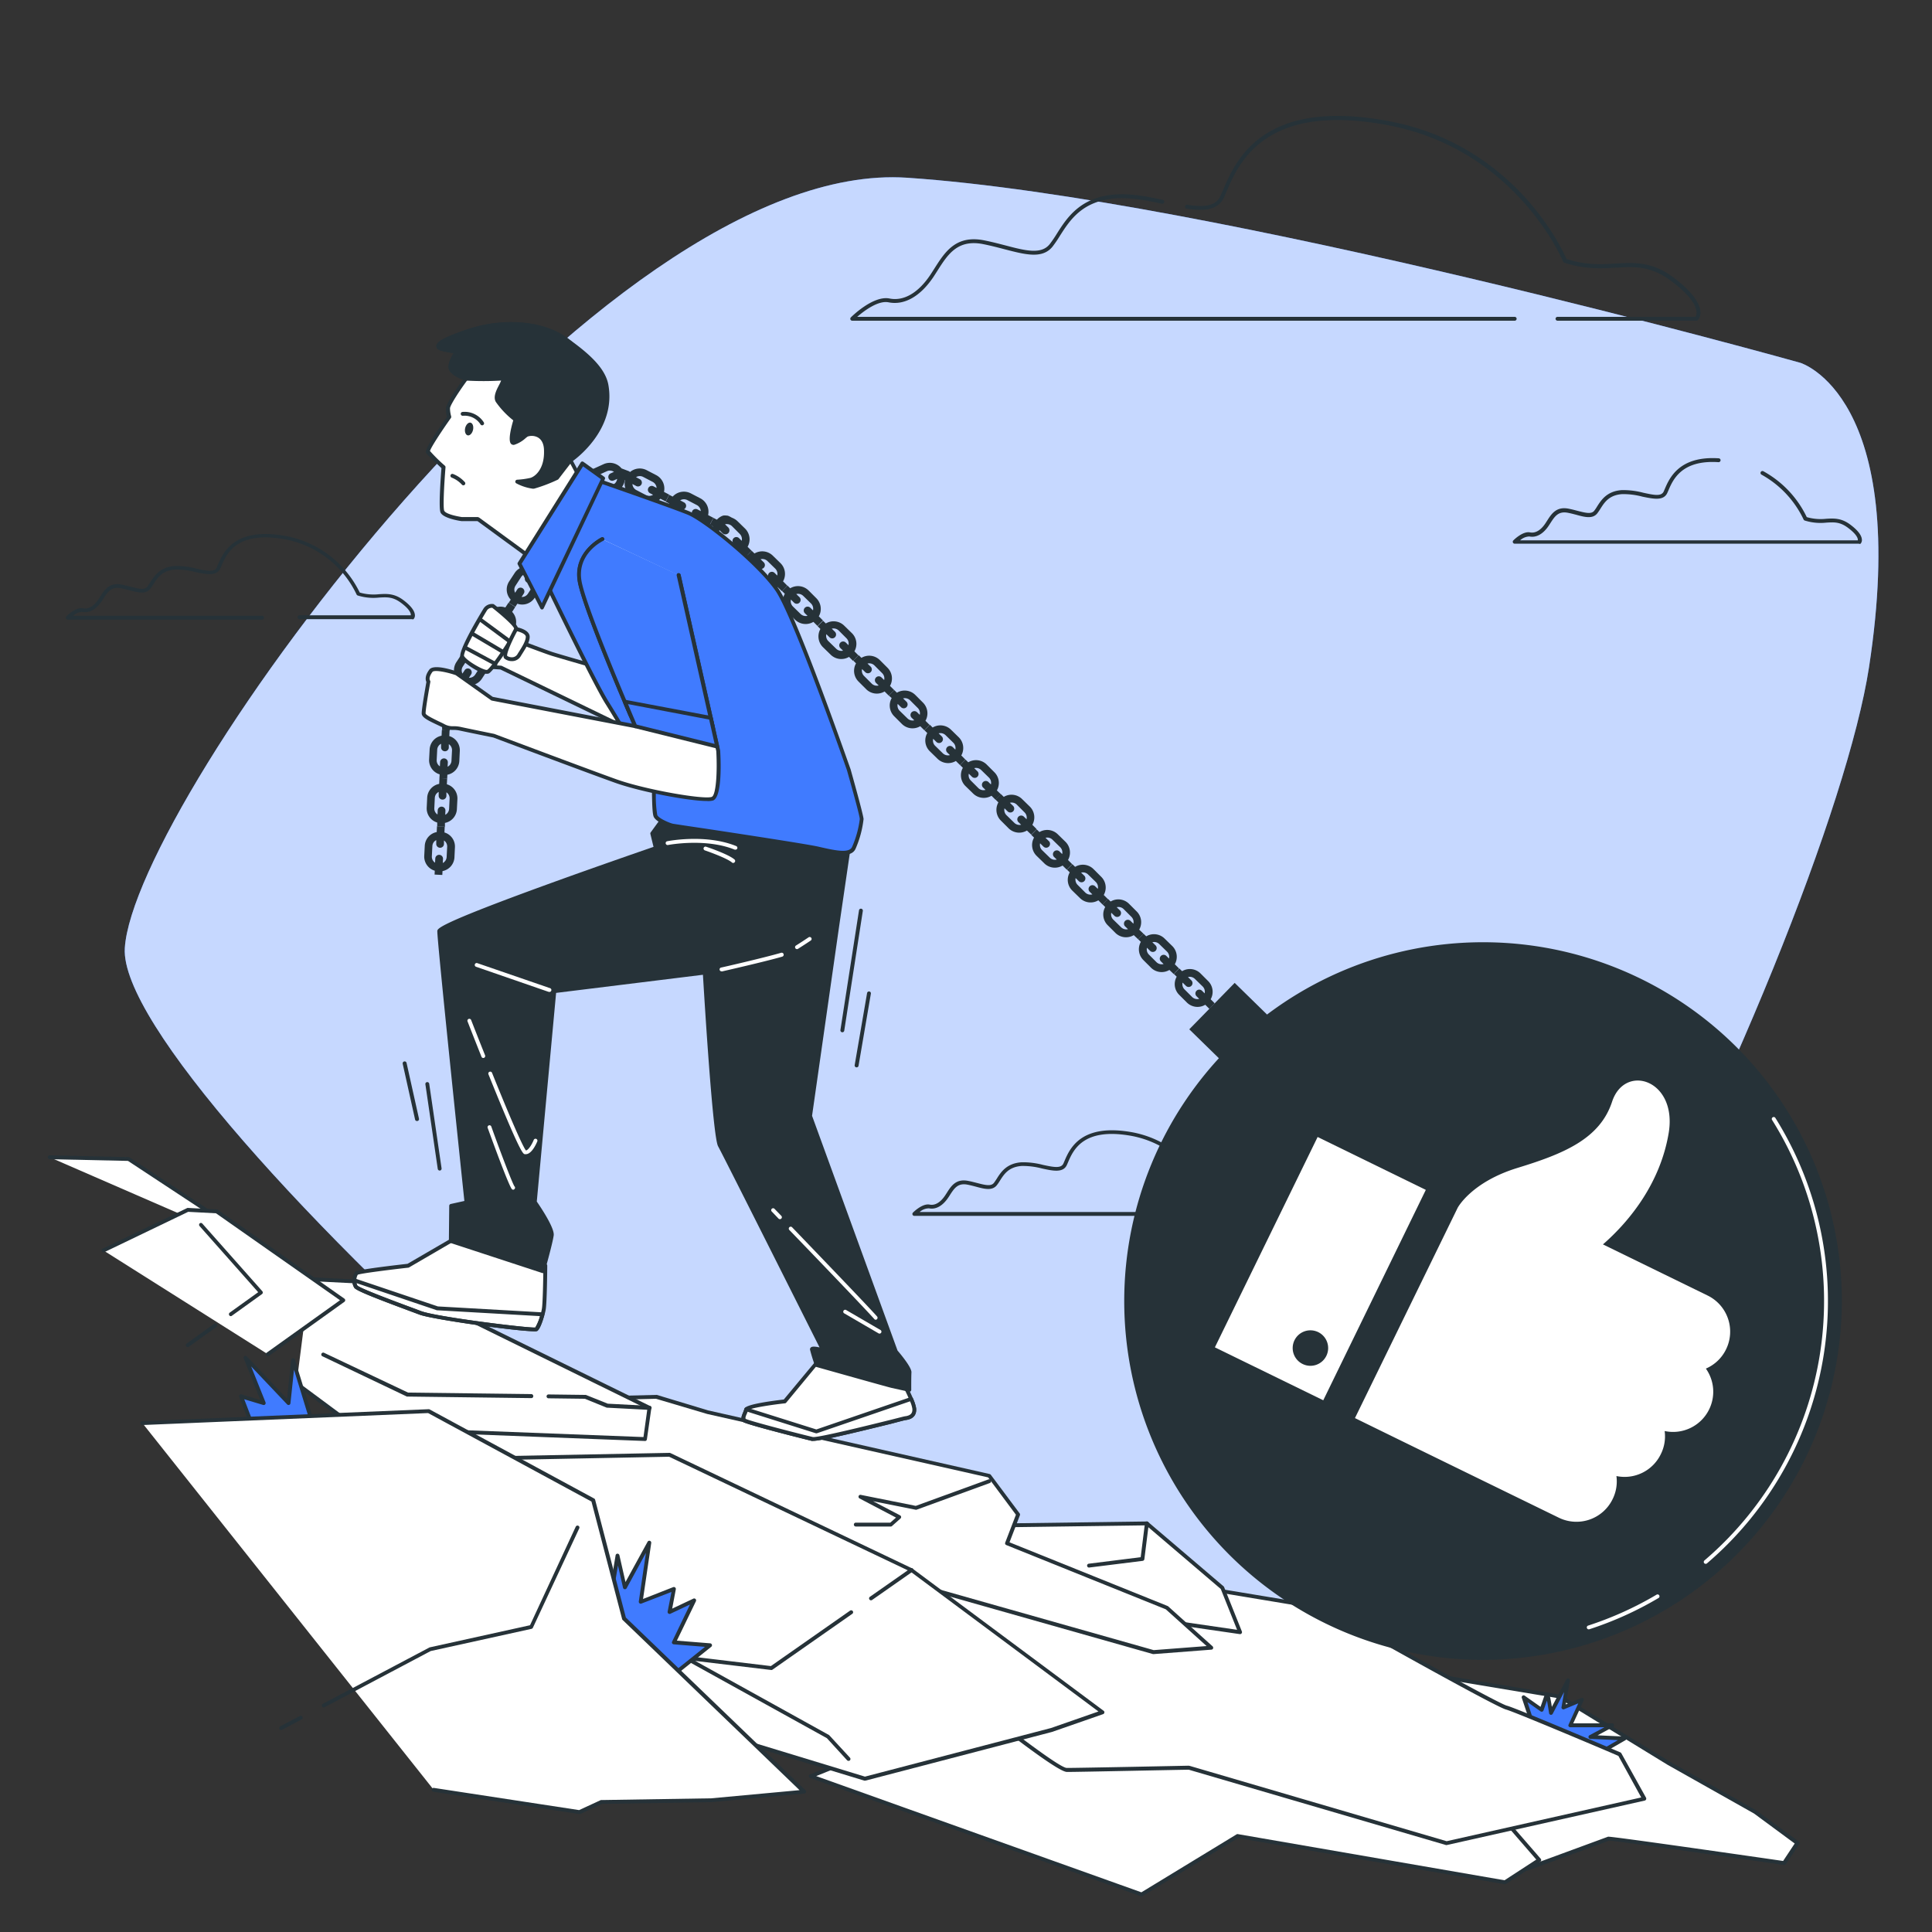 <svg xmlns="http://www.w3.org/2000/svg" viewBox="0 0 500 500"><rect x="0" y="0" width="500" height="500" fill="#333333" stroke="none"/><g id="freepik--background-simple--inject-81"><path d="M465.91,93.89S314.42,51.38,234.8,46,34.61,207.51,32.3,245.38,227.85,461,294.32,471.85,472.87,243.07,483.69,172.73,465.91,93.89,465.91,93.89Z" style="fill:#407BFF"></path><path d="M465.91,93.89S314.42,51.38,234.8,46,34.61,207.51,32.3,245.38,227.85,461,294.32,471.85,472.87,243.07,483.69,172.73,465.91,93.89,465.91,93.89Z" style="fill:#fff;opacity:0.7"></path></g><g id="freepik--Clouds--inject-81"><path d="M439.08,83h-36a.51.51,0,0,1-.5-.5.5.5,0,0,1,.5-.5h35.71a2.2,2.2,0,0,0,.25-1.35c-.14-1.5-1.4-4.12-6.63-8s-9.4-3.65-14.25-3.37c-3.77.21-8,.46-13.32-1.3a.52.52,0,0,1-.31-.29c-.11-.29-12.18-29.12-45.55-35.33-31.71-5.9-38.41,9.84-41.63,17.4L316.82,51c-1.65,3.7-5.84,3.58-9.71,3a.5.5,0,0,1,.16-1c5,.79,7.53.1,8.63-2.39.18-.4.37-.84.57-1.3,3.32-7.81,10.23-24,42.74-18s45,33,46.2,35.72c5,1.62,8.93,1.4,12.73,1.18,4.85-.28,9.42-.54,14.91,3.57s6.91,7.12,7,8.84a2.89,2.89,0,0,1-.64,2.21A.53.53,0,0,1,439.08,83Z" style="fill:#263238"></path><path d="M392,83H220.56a.52.52,0,0,1-.47-.31.53.53,0,0,1,.11-.55c.24-.23,5.78-5.72,10-4.89,3.68.74,7.44-1.43,10.57-6.12.35-.53.7-1.08,1.05-1.63,2.74-4.31,5.56-8.76,12.92-7.29,1.92.38,3.71.85,5.45,1.3,5.18,1.36,9.28,2.42,11.48-.33a31.67,31.67,0,0,0,1.85-2.71c2.53-4,6-9.49,15.13-10.14,4-.29,8.25.53,12.26,1.39a.5.5,0,1,1-.21,1c-3.94-.85-8.12-1.65-12-1.38C280.06,52,276.88,57,274.32,61a32.57,32.57,0,0,1-1.91,2.81c-2.61,3.25-7,2.11-12.52.67-1.72-.45-3.5-.91-5.39-1.29-6.68-1.34-9.2,2.64-11.88,6.85-.35.55-.7,1.1-1.06,1.65-3.37,5-7.48,7.37-11.6,6.55-2.73-.55-6.42,2.28-8.12,3.76H392a.5.5,0,0,1,.5.5A.5.5,0,0,1,392,83Z" style="fill:#263238"></path><path d="M481.08,140.71H392a.5.5,0,0,1-.46-.31.49.49,0,0,1,.11-.54c.25-.26,2.5-2.44,4.32-2.08,1.39.28,2.81-.56,4-2.37.14-.21.28-.44.43-.66,1.11-1.75,2.38-3.74,5.57-3.1.79.16,1.53.35,2.24.54,2.3.59,3.63.89,4.37,0a11.85,11.85,0,0,0,.73-1.08c1.07-1.68,2.53-4,6.4-4.27a20.39,20.39,0,0,1,5.57.68c2.91.63,4.71,1,5.31-.38l.23-.53c1.2-2.82,3.7-8.68,14-8a.5.5,0,0,1,.46.54.51.51,0,0,1-.53.46c-9.59-.64-11.81,4.58-13,7.39l-.24.54c-.95,2.15-3.61,1.57-6.43,1a19.13,19.13,0,0,0-5.29-.66c-3.36.24-4.56,2.14-5.62,3.81a14,14,0,0,1-.8,1.17c-1.18,1.47-3.14,1-5.41.37-.68-.18-1.41-.37-2.18-.52-2.52-.5-3.45,1-4.53,2.66l-.44.68c-1.44,2.16-3.23,3.15-5,2.79a3.68,3.68,0,0,0-2.41,1h87.4a1.12,1.12,0,0,0,0-.27c-.06-.45-.48-1.44-2.58-3s-3.62-1.43-5.62-1.31a13.58,13.58,0,0,1-5.54-.55.47.47,0,0,1-.3-.28,25.93,25.93,0,0,0-10.88-11.59.5.5,0,0,1,.48-.88,26.7,26.7,0,0,1,11.23,11.87,13,13,0,0,0,5,.43c2-.12,3.94-.23,6.26,1.51,1.91,1.43,2.91,2.71,3,3.82a1.4,1.4,0,0,1-.35,1.13A.47.47,0,0,1,481.08,140.71Z" style="fill:#263238"></path><path d="M325.7,314.67H236.62a.5.5,0,0,1-.35-.85c.25-.25,2.51-2.44,4.33-2.07,1.38.28,2.8-.57,4-2.37l.43-.66c1.11-1.76,2.37-3.75,5.57-3.1.79.15,1.53.35,2.24.53,2.29.6,3.63.89,4.37,0,.24-.31.48-.68.74-1.08,1.06-1.69,2.53-4,6.39-4.27a20.05,20.05,0,0,1,5.57.67c2.9.63,4.72.95,5.31-.38l.23-.53c1.38-3.25,4.25-10,17.74-7.5a26.78,26.78,0,0,1,19,14.6,12.58,12.58,0,0,0,5,.43c2-.12,3.94-.22,6.27,1.52,1.9,1.42,2.9,2.71,3,3.82a1.44,1.44,0,0,1-.35,1.13A.5.5,0,0,1,325.7,314.67Zm-87.71-1h87.4a.7.7,0,0,0,0-.26c-.06-.45-.47-1.45-2.58-3s-3.62-1.44-5.62-1.32a13.73,13.73,0,0,1-5.54-.54.48.48,0,0,1-.3-.29A25.73,25.73,0,0,0,293,294c-12.7-2.36-15.26,3.67-16.64,6.91l-.24.55c-.95,2.14-3.61,1.56-6.43.95a19.49,19.49,0,0,0-5.28-.66c-3.37.24-4.57,2.14-5.63,3.81a11.34,11.34,0,0,1-.8,1.17c-1.18,1.48-3.14,1-5.41.38-.68-.18-1.41-.37-2.18-.52-2.52-.5-3.45,1-4.53,2.65-.14.23-.29.46-.44.68-1.44,2.16-3.22,3.16-5,2.8A3.61,3.61,0,0,0,238,313.67Z" style="fill:#263238"></path><path d="M106.62,160.24H77.5a.5.5,0,0,1-.5-.5.5.5,0,0,1,.5-.5h28.81a1.12,1.12,0,0,0,0-.27c-.06-.45-.47-1.45-2.58-3s-3.62-1.43-5.62-1.32a13.55,13.55,0,0,1-5.54-.54.48.48,0,0,1-.3-.29,25.73,25.73,0,0,0-18.35-14.21c-12.69-2.36-15.26,3.67-16.64,6.91l-.24.54c-.95,2.14-3.61,1.57-6.43,1a19.13,19.13,0,0,0-5.29-.66c-3.36.24-4.56,2.13-5.62,3.81a14,14,0,0,1-.8,1.17c-1.18,1.47-3.14,1-5.41.37-.68-.18-1.41-.37-2.18-.52-2.52-.5-3.45,1-4.53,2.66-.14.23-.29.45-.44.68-1.44,2.16-3.23,3.15-5,2.79a3.63,3.63,0,0,0-2.41,1H67.83a.5.5,0,0,1,.5.5.5.5,0,0,1-.5.5H17.54a.5.5,0,0,1-.46-.31.51.51,0,0,1,.11-.55c.25-.25,2.5-2.43,4.32-2.07,1.38.28,2.81-.56,4-2.37.14-.21.28-.44.43-.66,1.11-1.75,2.37-3.74,5.57-3.1.79.16,1.53.35,2.24.53,2.29.6,3.63.9,4.37,0a11.85,11.85,0,0,0,.73-1.08c1.07-1.68,2.54-4,6.4-4.27a20.39,20.39,0,0,1,5.57.68c2.9.63,4.71,1,5.31-.38l.23-.53c1.38-3.25,4.26-10,17.74-7.51a26.78,26.78,0,0,1,19,14.61,13,13,0,0,0,5,.43c2-.12,3.94-.23,6.27,1.51,1.9,1.43,2.9,2.71,3,3.82a1.42,1.42,0,0,1-.35,1.13A.47.47,0,0,1,106.62,160.24Z" style="fill:#263238"></path></g><g id="freepik--Floor--inject-81"><path d="M362.31,432.18l41.37,6.89,28.15,17.24L454.24,469,465.16,477l-3.45,5.17s-43.67-6.32-45.39-6.32l-21.07,7.75L334,441Z" style="fill:#fff"></path><path d="M395.25,484.1A.47.47,0,0,1,395,484l-61.22-42.59a.49.49,0,0,1-.21-.48.48.48,0,0,1,.35-.4l28.27-8.84a.45.45,0,0,1,.23,0l41.37,6.89a.45.45,0,0,1,.18.07l28.15,17.23,22.4,12.64,11,8.07a.49.49,0,0,1,.12.68l-3.45,5.17a.48.48,0,0,1-.48.22c-14.86-2.15-43.1-6.19-45.24-6.31l-21,7.72A.47.47,0,0,1,395.25,484.1Zm-60.09-42.91L395.32,483l20.83-7.66a.47.47,0,0,1,.17,0c1.68,0,40.9,5.66,45.15,6.28l3-4.52-10.53-7.76-22.36-12.6-28.08-17.2-41.16-6.86Z" style="fill:#263238"></path><polyline points="386.82 468.07 398.36 481.38 389.49 487.15 320.28 475.17 295.44 490.25 209.82 459.64 281.25 430.81" style="fill:#fff"></polyline><path d="M295.44,490.75a.51.51,0,0,1-.17,0l-85.61-30.61a.48.48,0,0,1-.33-.46.5.5,0,0,1,.31-.47l71.42-28.83a.5.5,0,1,1,.37.92l-70.2,28.35,84.16,30.08,24.63-15a.48.48,0,0,1,.35-.06l69,11.94,8.22-5.35L386.45,468.4a.51.51,0,0,1,.05-.71.49.49,0,0,1,.7.06l11.54,13.3a.52.52,0,0,1,.11.4.51.51,0,0,1-.22.35l-8.87,5.77a.47.47,0,0,1-.36.07l-69-11.95-24.68,15A.48.48,0,0,1,295.44,490.75Z" style="fill:#263238"></path><path d="M397.24,448l-2.93-8.78,4.63,3.27s1.21-3.41,1.41-4,1,4.82,1,4.82l4.42-8.44-1.2,7,4.82-2-3,6.63h10.84l-5.62,3,8.84.4-6.63,3.82Z" style="fill:#407BFF"></path><path d="M413.81,454.24a.51.51,0,0,1-.17,0l-16.56-5.73a.49.49,0,0,1-.31-.32l-2.93-8.78a.49.49,0,0,1,.18-.56.48.48,0,0,1,.58,0l4.09,2.88c.36-1,1-2.94,1.19-3.38a.55.55,0,0,1,.55-.39c.4,0,.6.05,1.19,3.78l3.71-7.08a.5.5,0,0,1,.94.32l-1.06,6.13,4-1.66a.49.49,0,0,1,.64.67L407.15,446h10.07a.5.5,0,0,1,.24.94l-4,2.16,7,.32a.49.49,0,0,1,.46.38.5.5,0,0,1-.24.55l-6.62,3.81A.47.47,0,0,1,413.81,454.24Zm-16.17-6.63,16.12,5.58,4.94-2.84-7.12-.33a.5.5,0,0,1-.22-.94l3.87-2.07h-8.85a.5.5,0,0,1-.42-.23.48.48,0,0,1,0-.48l2.49-5.47-3.65,1.52a.48.48,0,0,1-.5-.07.45.45,0,0,1-.18-.47l.66-3.91-2.94,5.63a.5.5,0,0,1-.53.26.51.51,0,0,1-.41-.42c-.17-1.14-.37-2.36-.54-3.27l-.9,2.56a.52.52,0,0,1-.32.31.49.49,0,0,1-.44-.07l-3.39-2.39Z" style="fill:#263238"></path><path d="M311.17,410.92l24.14,4,23.55,10.35s28.73,16.08,31,16.66S419.19,454,419.19,454l6.32,11.49L374.38,477l-66.65-19.54s-28.16.57-31.6.57-39.07-29.3-41.37-30.45-6.32-25.85-6.32-25.85Z" style="fill:#fff"></path><path d="M374.38,477.5l-.15,0L307.66,458c-1.64,0-28.21.58-31.53.58-2.3,0-15.35-10.1-30.88-22.3-5.37-4.22-10-7.85-10.72-8.21-2.4-1.2-5.91-22-6.59-26.22a.53.53,0,0,1,.14-.43.51.51,0,0,1,.41-.15l82.74,9.19h0l24.13,4,.12,0,23.55,10.34c8,4.48,29.12,16.17,30.95,16.63,2.31.58,28.27,11.62,29.38,12.09a.56.56,0,0,1,.24.22L426,465.26a.55.55,0,0,1,0,.45.52.52,0,0,1-.35.28l-51.14,11.49ZM307.73,457l.14,0,66.52,19.5,50.36-11.32-5.91-10.75c-2.23-1-26.93-11.44-29.07-12-2.34-.58-30-16.05-31.15-16.71l-23.46-10.29-24.05-4L229,402.3c2,11.81,4.67,24.18,5.94,24.84.77.38,4.45,3.26,10.88,8.31,10.52,8.26,28.13,22.09,30.27,22.09,3.4,0,31.3-.57,31.59-.58Z" style="fill:#263238"></path><polygon points="254.87 394.83 296.81 394.26 316.35 410.92 320.94 422.41 293.36 418.39 238.78 395.41 254.87 394.83" style="fill:#fff"></polygon><path d="M320.94,422.91h-.07l-27.58-4-.12,0-54.58-23a.5.5,0,0,1,.17-1l16.09-.58h0l41.94-.57a.5.5,0,0,1,.33.12l19.54,16.66a.48.48,0,0,1,.14.2l4.6,11.49a.51.51,0,0,1-.08.49A.49.49,0,0,1,320.94,422.91Zm-27.44-5,26.66,3.88-4.23-10.57-19.3-16.46-41.75.57-13.82.5Z" style="fill:#263238"></path><path d="M281.87,405.68a.5.5,0,0,1-.06-1l13.4-1.68,1.1-8.8a.5.5,0,1,1,1,.12l-1.15,9.19a.51.51,0,0,1-.44.44l-13.79,1.72Z" style="fill:#263238"></path><polyline points="146.85 362.08 169.83 361.51 183.08 365.44 256.02 381.93 263.49 391.96 260.61 399.43 301.98 416.09 313.47 426.43 298.53 427.58 160.64 388.51 80.78 356.34" style="fill:#fff"></polyline><path d="M298.53,428.08a.3.3,0,0,1-.13,0L160.5,389,80.59,356.8a.5.5,0,0,1-.28-.65.5.5,0,0,1,.65-.28l79.87,32.18,137.75,39L312.27,426l-10.56-9.51-41.28-16.63a.49.49,0,0,1-.28-.64l2.77-7.21-7.19-9.66L183,365.93,169.77,362l-22.91.57a.48.48,0,0,1-.51-.48.5.5,0,0,1,.49-.52l23-.57a.36.36,0,0,1,.15,0L183.22,365l72.91,16.48a.57.57,0,0,1,.29.19l7.47,10a.51.51,0,0,1,.06.48l-2.69,7,40.91,16.48a.6.6,0,0,1,.15.09l11.49,10.34a.52.52,0,0,1,.14.54.5.5,0,0,1-.44.33l-14.94,1.15Z" style="fill:#263238"></path><path d="M230.6,395.06h-9.12a.5.5,0,0,1-.5-.5.5.5,0,0,1,.5-.5h8.93l1.48-1.31-9.44-4.95a.51.51,0,0,1-.24-.61.49.49,0,0,1,.57-.32L237,389.72l18.81-6.85a.5.5,0,1,1,.34.94l-18.94,6.9a.49.49,0,0,1-.27,0l-11-2.2,7,3.66a.5.5,0,0,1,.27.39.48.48,0,0,1-.17.43l-2.16,1.92A.51.51,0,0,1,230.6,395.06Z" style="fill:#263238"></path><polyline points="70.98 324.79 33.27 299.95 12.86 299.5" style="fill:#fff"></polyline><path d="M71,325.29a.57.57,0,0,1-.28-.08L33.12,300.44,12.85,300a.5.5,0,1,1,0-1l20.4.45a.45.45,0,0,1,.26.08l37.71,24.84a.49.49,0,0,1,.14.69A.48.48,0,0,1,71,325.29Z" style="fill:#263238"></path><polyline points="114.1 377.6 173.28 376.45 235.91 406.32 285.32 443.1 272.1 447.69 223.84 460.33 163.51 441.95" style="fill:#fff"></polyline><path d="M223.84,460.83a.39.39,0,0,1-.15,0l-60.32-18.38a.5.5,0,1,1,.29-1l60.19,18.34L272,447.21l12.28-4.28-48.65-36.2L173.17,377l-59.06,1.15h0a.51.51,0,0,1-.5-.49.49.49,0,0,1,.49-.51L173.27,376a.56.56,0,0,1,.23.05l62.62,29.87,49.5,36.83a.48.48,0,0,1,.19.47.49.49,0,0,1-.33.4l-13.21,4.6L224,460.82Z" style="fill:#263238"></path><path d="M219.58,455.71a.52.52,0,0,1-.36-.16L214,449.84,177.2,429.47a.48.48,0,0,1-.23-.59.49.49,0,0,1,.53-.34l22,2.64L220,416.83a.51.51,0,0,1,.7.13.5.5,0,0,1-.12.69l-20.67,14.46a.47.47,0,0,1-.35.08l-19.64-2.35L214.5,449l.13.1,5.32,5.77a.5.5,0,0,1,0,.71A.51.51,0,0,1,219.58,455.71Z" style="fill:#263238"></path><path d="M225.42,414.16a.5.5,0,0,1-.29-.91l10.49-7.34a.51.51,0,0,1,.7.13.5.5,0,0,1-.13.69l-10.49,7.34A.51.51,0,0,1,225.42,414.16Z" style="fill:#263238"></path><polyline points="80.2 331.06 102.61 332.21 168.11 364.38 166.96 372.43 92.27 369.55 76.75 358.06" style="fill:#fff"></polyline><path d="M167,372.93h0l-74.69-2.88A.48.48,0,0,1,92,370L76.46,358.46a.5.5,0,0,1-.11-.7.51.51,0,0,1,.7-.1l15.39,11.4,74.09,2.85,1-7.24-65.08-32-22.3-1.14a.51.51,0,0,1-.48-.53.5.5,0,0,1,.53-.47l22.4,1.15a.46.46,0,0,1,.2.05l65.5,32.17a.51.51,0,0,1,.27.52l-1.15,8.05A.5.5,0,0,1,167,372.93Z" style="fill:#263238"></path><path d="M168.11,364.88h0l-10.91-.57-.16,0L151.35,362l-9.4-.12a.5.5,0,0,1,0-1h0l9.49.12a.57.57,0,0,1,.18,0l5.67,2.27,10.84.57a.5.5,0,0,1,0,1Z" style="fill:#263238"></path><path d="M137.51,361.83h0l-32-.4a.46.46,0,0,1-.21,0L83.43,351a.49.49,0,0,1-.23-.66.5.5,0,0,1,.66-.24l21.74,10.3,31.92.39a.52.52,0,0,1,.49.51A.49.49,0,0,1,137.51,361.83Z" style="fill:#263238"></path><polyline points="26.77 323.61 48.6 313.11 56.07 313.5 88.82 336.45 69.28 350.45" style="fill:#fff"></polyline><path d="M69.29,351a.52.52,0,0,1-.41-.21.51.51,0,0,1,.11-.7l19-13.59L55.9,314l-7.2-.38L27,324.06a.49.49,0,0,1-.66-.23.5.5,0,0,1,.23-.67l21.83-10.5a.45.45,0,0,1,.25-.05l7.47.39a.43.43,0,0,1,.26.09l32.75,23a.51.51,0,0,1,.21.41.52.52,0,0,1-.21.41l-19.53,14A.53.53,0,0,1,69.29,351Z" style="fill:#263238"></path><path d="M48.6,348.62a.51.51,0,0,1-.41-.21.5.5,0,0,1,.12-.7l7.12-5.11a.51.51,0,0,1,.7.11.5.5,0,0,1-.12.7l-7.12,5.12A.52.52,0,0,1,48.6,348.62Z" style="fill:#263238"></path><path d="M59.75,340.62a.52.52,0,0,1-.41-.21.51.51,0,0,1,.11-.7l7.37-5.29L51.67,317.33a.51.51,0,0,1,0-.71.49.49,0,0,1,.7.05l15.52,17.5a.55.55,0,0,1,.12.39.5.5,0,0,1-.21.35L60,340.52A.46.46,0,0,1,59.75,340.62Z" style="fill:#263238"></path><polygon points="157.56 416.07 159.81 402.59 161.68 410.83 168.04 399.22 165.8 414.57 174.41 411.2 173.28 417.19 179.65 414.19 174.41 425.05 183.76 425.8 174.41 433.28 157.56 416.07" style="fill:#407BFF"></polygon><path d="M174.41,433.78a.51.51,0,0,1-.36-.15l-16.84-17.21a.49.49,0,0,1-.14-.44l2.25-13.47a.49.49,0,0,1,.47-.42.52.52,0,0,1,.51.39l1.58,6.95L167.6,399a.5.5,0,0,1,.6-.23.51.51,0,0,1,.34.54l-2.12,14.5,7.8-3.06a.52.52,0,0,1,.51.09.49.49,0,0,1,.17.47l-.94,5,5.47-2.58a.5.5,0,0,1,.67.67l-4.93,10.2,8.63.69a.51.51,0,0,1,.44.35.5.5,0,0,1-.16.54l-9.36,7.48A.45.45,0,0,1,174.41,433.78ZM158.1,415.9l16.35,16.71,8-6.41-8.1-.65a.54.54,0,0,1-.4-.25.49.49,0,0,1,0-.47l4.62-9.58-5.08,2.39a.51.51,0,0,1-.71-.54l1-5.11L166,415a.48.48,0,0,1-.49-.07.52.52,0,0,1-.19-.46l1.85-12.6-5,9.17a.5.5,0,0,1-.51.25.51.51,0,0,1-.42-.38l-1.31-5.76Z" style="fill:#263238"></path><polygon points="65.31 368.97 62.38 361.36 68.23 363.12 63.55 351.41 74.67 363.12 75.84 352 80.53 367.22 65.31 368.97" style="fill:#407BFF"></polygon><path d="M65.31,369.47a.5.5,0,0,1-.47-.32l-2.93-7.61A.52.52,0,0,1,62,361a.51.51,0,0,1,.51-.14l4.87,1.46-4.3-10.74a.5.5,0,0,1,.19-.61.49.49,0,0,1,.63.08L74.29,362l1.06-10.05a.49.49,0,0,1,.45-.44.5.5,0,0,1,.52.35L81,367.07a.52.52,0,0,1-.06.42.5.5,0,0,1-.36.22l-15.23,1.76Zm-2.1-7.34,2.43,6.3,14.23-1.64-3.78-12.31-.92,8.69a.5.5,0,0,1-.34.42.51.51,0,0,1-.52-.13L65,353.64l3.72,9.29a.52.52,0,0,1-.1.53.51.51,0,0,1-.51.14Z" style="fill:#263238"></path><polyline points="36.82 368.26 110.9 365.16 153.49 388.22 161.47 418.83 208.05 463.64 184.1 465.85 155.71 466.3 149.94 468.96 112.23 463.19" style="fill:#fff"></polyline><path d="M149.94,469.46h-.08l-37.7-5.76a.5.5,0,0,1-.42-.57.49.49,0,0,1,.57-.42l37.56,5.74,5.63-2.6a.45.45,0,0,1,.2,0l28.39-.45,22.83-2.11-45.79-44.05A.43.43,0,0,1,161,419l-7.93-30.4-42.28-22.9-73.94,3.1a.5.5,0,1,1,0-1l74.08-3.1a.4.4,0,0,1,.26.06l42.59,23.06a.49.49,0,0,1,.24.32l7.95,30.47,46.48,44.71a.48.48,0,0,1,.12.52.47.47,0,0,1-.42.33l-24,2.22-28.32.45-5.67,2.61A.54.54,0,0,1,149.94,469.46Z" style="fill:#263238"></path><path d="M72.75,447.72a.49.49,0,0,1-.44-.26.5.5,0,0,1,.21-.68l5.07-2.68a.5.5,0,0,1,.68.2.5.5,0,0,1-.21.68L73,447.67A.59.59,0,0,1,72.75,447.72Z" style="fill:#263238"></path><path d="M83.8,441.88a.5.5,0,0,1-.44-.27.49.49,0,0,1,.21-.67l27.54-14.56a.29.29,0,0,1,.13-.05l25.93-5.72L149,395.11a.5.5,0,0,1,.91.42l-12,25.73a.5.5,0,0,1-.35.28l-26.1,5.75L84,441.82A.46.46,0,0,1,83.8,441.88Z" style="fill:#263238"></path></g><g id="freepik--Character--inject-81"><path d="M113.09,213.84l2,.1s0,.06,0,.09l-.07,1.41a3.8,3.8,0,0,1,2.72,3.79l-.13,2.7a3.83,3.83,0,0,1-3.09,3.51l-.05,1-2-.1.05-1a3.82,3.82,0,0,1-2.73-3.8l.14-2.7a3.81,3.81,0,0,1,3.09-3.5l.07-1.41S113.09,213.87,113.09,213.84Zm1.81,3.68,0,.93a1,1,0,0,1-2-.1l0-.93a1.81,1.81,0,0,0-1,1.52l-.14,2.7a1.85,1.85,0,0,0,.83,1.62l.06-1.11a1,1,0,0,1,1-.92,1,1,0,0,1,1,1l-.06,1.11a1.83,1.83,0,0,0,1-1.53l.14-2.7A1.84,1.84,0,0,0,114.9,217.52Z" style="fill:#263238"></path><path d="M113.72,201.37l2,.1v.09l-.07,1.41a3.82,3.82,0,0,1,2.73,3.8l-.14,2.7a3.82,3.82,0,0,1-3.09,3.5l0,1-2-.1,0-1a3.81,3.81,0,0,1-2.72-3.8l.13-2.7a3.82,3.82,0,0,1,3.1-3.5l.07-1.41S113.72,201.4,113.72,201.37Zm1.81,3.68,0,.94a1,1,0,0,1-2-.1l0-.94a1.83,1.83,0,0,0-1,1.52l-.13,2.7a1.82,1.82,0,0,0,.83,1.62l.05-1.11a1,1,0,0,1,1-.92,1,1,0,0,1,1,1l-.05,1.11a1.85,1.85,0,0,0,1-1.52l.13-2.7A1.85,1.85,0,0,0,115.53,205.05Z" style="fill:#263238"></path><path d="M114.35,188.9l2,.1a.28.28,0,0,1,0,.09l-.07,1.41a3.82,3.82,0,0,1,2.72,3.8l-.13,2.7a3.81,3.81,0,0,1-3.09,3.5l-.05,1-2-.1.05-1a3.82,3.82,0,0,1-2.73-3.79l.14-2.7a3.83,3.83,0,0,1,3.09-3.51l.07-1.41A.29.29,0,0,1,114.35,188.9Zm1.8,3.69,0,.93a1,1,0,0,1-1,.91,1,1,0,0,1-1-1l0-.94a1.83,1.83,0,0,0-1,1.53l-.14,2.7a1.85,1.85,0,0,0,.83,1.61l.06-1.11a1,1,0,0,1,2,.1l-.06,1.11a1.83,1.83,0,0,0,1-1.52l.14-2.7A1.83,1.83,0,0,0,116.15,192.59Z" style="fill:#263238"></path><path d="M118,176.88l1.66,1.08a.2.2,0,0,1,0,.08l-.77,1.19a4,4,0,0,1,1,2.25,3.63,3.63,0,0,1-.08,1.23,3.47,3.47,0,0,1-.19.6c0,.08-.12.24-.11.24h0l0,1a3.8,3.8,0,0,1-3.09,3.5l0,1-2-.1,0-1a3.8,3.8,0,0,1-2.72-3.79l.15-3.08.74-1.14.37-.53a2.27,2.27,0,0,1,.24-.29,3.77,3.77,0,0,1,1.56-1,3.94,3.94,0,0,1,2.47,0L118,177Zm-.29,4.09-.51.79a.73.73,0,0,1-.57.34,1.45,1.45,0,0,1-.79-.08.73.73,0,0,1-.48-.56,1.2,1.2,0,0,1,.17-.8l.51-.78a1.85,1.85,0,0,0-1.31.45,3.73,3.73,0,0,0-.42.52l-.55.85-.12,2.54a1.81,1.81,0,0,0,.83,1.61l.05-1.11a1,1,0,0,1,2,.1l-.05,1.11a1.85,1.85,0,0,0,1-1.52l.07-1.51.19-.29a1,1,0,0,0,.11-.28,2.46,2.46,0,0,0,.08-.46A2,2,0,0,0,117.73,181Z" style="fill:#263238"></path><path d="M124.84,166.42l1.66,1.08,0,.08-.77,1.19a3.81,3.81,0,0,1,.44,4.65l-1.48,2.26a3.81,3.81,0,0,1-4.43,1.48l-.53.81L118,176.88l.52-.82a3.81,3.81,0,0,1-.44-4.65l1.48-2.26a3.79,3.79,0,0,1,4.43-1.47l.77-1.19Zm-.29,4.1-.51.78a1,1,0,0,1-1.37.26,1,1,0,0,1-.31-1.35l.51-.79a1.84,1.84,0,0,0-1.62.82l-1.48,2.27a1.83,1.83,0,0,0-.09,1.81l.61-.93a1,1,0,0,1,1.67,1.09l-.6.93a1.84,1.84,0,0,0,1.62-.82l1.47-2.26A1.81,1.81,0,0,0,124.55,170.52Z" style="fill:#263238"></path><path d="M131.65,156l1.66,1.08a.2.2,0,0,1,0,.08l-.77,1.19A3.82,3.82,0,0,1,133,163l-1.48,2.27A3.82,3.82,0,0,1,127,166.7l-.53.81-1.68-1.09.53-.82a3.82,3.82,0,0,1-.45-4.65l1.48-2.26a3.8,3.8,0,0,1,4.43-1.47l.78-1.19S131.64,156,131.65,156Zm-.29,4.1-.51.78a1,1,0,0,1-1.67-1.09l.51-.79a1.83,1.83,0,0,0-1.62.82l-1.48,2.27a1.83,1.83,0,0,0-.09,1.81l.6-.93a1,1,0,0,1,1.68,1.09l-.61.93a1.83,1.83,0,0,0,1.62-.82l1.48-2.26A1.83,1.83,0,0,0,131.36,160.06Z" style="fill:#263238"></path><path d="M138.47,145.5l1.66,1.08,0,.09-.77,1.18a3.81,3.81,0,0,1,.44,4.65l-1.47,2.27a3.83,3.83,0,0,1-4.44,1.47l-.53.81L131.65,156l.53-.81a3.82,3.82,0,0,1-.45-4.66l1.48-2.26a3.79,3.79,0,0,1,4.43-1.47l.77-1.19Zm-.29,4.1-.51.78a1,1,0,0,1-1.68-1.09l.51-.79a1.86,1.86,0,0,0-1.62.82l-1.47,2.27a1.81,1.81,0,0,0-.1,1.81l.61-.93a1,1,0,0,1,1.67,1.09l-.6.93a1.82,1.82,0,0,0,1.62-.82l1.48-2.26A1.83,1.83,0,0,0,138.18,149.6Z" style="fill:#263238"></path><path d="M145.29,135l1.66,1.09a.56.56,0,0,0,0,.08l-.77,1.18a3.82,3.82,0,0,1,.45,4.65l-1.48,2.27a3.82,3.82,0,0,1-4.43,1.47l-.53.81-1.68-1.09.53-.81a3.8,3.8,0,0,1-.44-4.65l1.47-2.27a3.82,3.82,0,0,1,4.44-1.47l.77-1.19Zm-.3,4.1-.51.78a1,1,0,0,1-1.36.26,1,1,0,0,1-.31-1.35l.51-.78a1.82,1.82,0,0,0-1.62.81l-1.48,2.27a1.83,1.83,0,0,0-.09,1.81l.6-.93a1,1,0,0,1,1.68,1.09l-.61.93a1.85,1.85,0,0,0,1.63-.81L144.9,141A1.83,1.83,0,0,0,145,139.14Z" style="fill:#263238"></path><path d="M152.1,124.58l1.66,1.09a.59.59,0,0,1,0,.08l-.77,1.18a3.82,3.82,0,0,1,.44,4.65l-1.47,2.27a3.82,3.82,0,0,1-4.44,1.47l-.53.81L145.28,135l.53-.81a3.8,3.8,0,0,1-.45-4.65l1.48-2.27a3.81,3.81,0,0,1,4.43-1.47l.77-1.18Zm-.29,4.1-.51.78a1,1,0,0,1-1.68-1.09l.51-.78a1.84,1.84,0,0,0-1.62.81L147,130.67a1.83,1.83,0,0,0-.1,1.81l.61-.93a1,1,0,0,1,1.36-.26,1,1,0,0,1,.31,1.35l-.6.93a1.83,1.83,0,0,0,1.62-.81l1.48-2.27A1.83,1.83,0,0,0,151.81,128.68Z" style="fill:#263238"></path><path d="M173.21,128l-.92,1.75-.08,0-1.3-.68a3.9,3.9,0,0,1-4.69.84l-2.47-1.29a3.9,3.9,0,0,1-2-4.32l-.89-.47.93-1.77.88.46a3.92,3.92,0,0,1,4.69-.84l2.48,1.29a3.92,3.92,0,0,1,2,4.33l1.29.68Zm-4.21.05-.85-.45a1,1,0,0,1,.92-1.77l.86.45a1.92,1.92,0,0,0-1-1.56l-2.47-1.29a1.89,1.89,0,0,0-1.86.06l1,.53a1,1,0,0,1-.93,1.77l-1-.53a1.89,1.89,0,0,0,1,1.56l2.48,1.29A1.88,1.88,0,0,0,169,128.06Z" style="fill:#263238"></path><path d="M162.91,122l.18.4h0l-1.41.64a3.9,3.9,0,0,1-2.23,4.21l-2.54,1.15a3.91,3.91,0,0,1-4.64-1.09l-.91.41-.83-1.82.91-.41a3.91,3.91,0,0,1,2.23-4.21l2.55-1.16a3.91,3.91,0,0,1,4.63,1.1h0Zm-3.19,1.94-.88.4a1,1,0,0,1-1.32-.5,1,1,0,0,1,.5-1.32l.87-.4a1.87,1.87,0,0,0-1.85-.16l-2.54,1.15a1.9,1.9,0,0,0-1.1,1.5l1-.47a1,1,0,0,1,1.33.49,1,1,0,0,1-.5,1.33l-1,.47a1.9,1.9,0,0,0,1.85.16l2.54-1.15A1.89,1.89,0,0,0,159.72,123.91Z" style="fill:#263238"></path><path d="M184.64,134l-.92,1.75-.08,0-1.3-.68a3.9,3.9,0,0,1-4.69.84l-2.48-1.29a3.9,3.9,0,0,1-2-4.32l-.89-.47.92-1.77.89.46a3.92,3.92,0,0,1,4.69-.84l2.48,1.29a3.92,3.92,0,0,1,2,4.33l1.29.68Zm-4.21.05-.85-.45a1,1,0,0,1-.43-1.34,1,1,0,0,1,1.35-.43l.86.45a1.92,1.92,0,0,0-1-1.56l-2.47-1.29a1.89,1.89,0,0,0-1.86.06l1,.53a1,1,0,0,1,.43,1.34,1,1,0,0,1-1.35.43l-1-.53a1.92,1.92,0,0,0,1,1.56l2.47,1.29A1.89,1.89,0,0,0,180.43,134Z" style="fill:#263238"></path><path d="M194.54,142.54,193.15,144l-.07-.06-1.05-1a3.91,3.91,0,0,1-4.73-.55l-2-1.95a3.9,3.9,0,0,1-.7-.94c0-.09-.09-.17-.13-.26s-.09-.2-.05-.21a2,2,0,0,0,.14-.26,2.32,2.32,0,0,0,.12-.44c0-.19-.11-.44-.13-.66a3.67,3.67,0,0,1,.06-1.4l-.89-.47.92-1.77.89.46a3.86,3.86,0,0,1,1.12-.85,2.21,2.21,0,0,1,.67-.24,5.92,5.92,0,0,1,1.08.07,6.36,6.36,0,0,1,.83.41,2.26,2.26,0,0,0,.33.16,1.51,1.51,0,0,1,.26.12,3.86,3.86,0,0,1,1,.68l2,1.95a3.92,3.92,0,0,1,.66,4.72l1,1Zm-4-1.17-.68-.68a1,1,0,0,1,0-1.41,1,1,0,0,1,1.41,0l.69.68a1.91,1.91,0,0,0-.52-1.79l-2-2a1.93,1.93,0,0,0-1.8-.48l.82.8A1,1,0,0,1,187,138l-.82-.8a1.92,1.92,0,0,0,.52,1.79l2,1.95A1.9,1.9,0,0,0,190.49,141.37Z" style="fill:#263238"></path><path d="M203.75,151.55,202.37,153a.2.2,0,0,1-.07-.06l-1.05-1a3.91,3.91,0,0,1-4.73-.55l-2-2a3.92,3.92,0,0,1-.66-4.72l-.72-.7,1.4-1.43.72.7a3.91,3.91,0,0,1,4.73.55l2,1.95a3.92,3.92,0,0,1,.66,4.72l1,1Zm-4-1.17-.69-.68a1,1,0,0,1,1.4-1.43l.69.68a1.91,1.91,0,0,0-.52-1.79l-2-1.95a1.9,1.9,0,0,0-1.79-.48l.82.8a1,1,0,0,1,0,1.42,1,1,0,0,1-1.41,0l-.82-.8a1.91,1.91,0,0,0,.52,1.79l2,2A1.9,1.9,0,0,0,199.71,150.38Z" style="fill:#263238"></path><path d="M213,160.56,211.59,162l-.08-.06-1-1a3.92,3.92,0,0,1-4.74-.55l-2-2a3.91,3.91,0,0,1-.66-4.72l-.72-.7,1.4-1.43.72.7a3.91,3.91,0,0,1,4.73.55l2,2a3.91,3.91,0,0,1,.67,4.72l1,1Zm-4-1.17-.69-.67a1,1,0,1,1,1.4-1.44l.69.68a1.91,1.91,0,0,0-.52-1.79l-2-1.95a1.91,1.91,0,0,0-1.8-.48l.82.8a1,1,0,1,1-1.4,1.43l-.81-.8a1.91,1.91,0,0,0,.52,1.79l2,1.95A1.92,1.92,0,0,0,208.93,159.39Z" style="fill:#263238"></path><path d="M222.19,169.57,220.8,171l-.07,0-1-1a3.92,3.92,0,0,1-4.74-.55l-2-1.95a3.91,3.91,0,0,1-.67-4.72l-.71-.7,1.4-1.43.71.7a3.92,3.92,0,0,1,4.74.55l2,1.95a3.89,3.89,0,0,1,.66,4.72l1,1Zm-4-1.17-.69-.67a1,1,0,1,1,1.4-1.43l.68.67a1.91,1.91,0,0,0-.52-1.79l-2-2a1.92,1.92,0,0,0-1.8-.48l.82.8a1,1,0,0,1,0,1.42,1,1,0,0,1-1.41,0l-.82-.8a1.91,1.91,0,0,0,.52,1.79l2,1.95A1.91,1.91,0,0,0,218.15,168.4Z" style="fill:#263238"></path><path d="M231.41,178.58,230,180l-.07-.05-1-1a3.91,3.91,0,0,1-4.73-.55l-2-2a3.92,3.92,0,0,1-.66-4.72l-.71-.7,1.39-1.43.72.7a3.91,3.91,0,0,1,4.73.55l2,2a3.91,3.91,0,0,1,.66,4.71l1,1Zm-4-1.17-.69-.67a1,1,0,0,1,0-1.42,1,1,0,0,1,1.41,0l.69.67a1.89,1.89,0,0,0-.52-1.78l-2-2a1.9,1.9,0,0,0-1.79-.48l.82.8a1,1,0,0,1,0,1.42,1,1,0,0,1-1.41,0l-.82-.8a1.91,1.91,0,0,0,.52,1.79l2,2A1.9,1.9,0,0,0,227.36,177.41Z" style="fill:#263238"></path><path d="M240.62,187.59,239.24,189l-.08-.06-1-1a3.91,3.91,0,0,1-4.73-.56l-2-2a3.92,3.92,0,0,1-.66-4.72L230,180l1.4-1.43.72.7a3.91,3.91,0,0,1,4.73.55l2,2a3.92,3.92,0,0,1,.66,4.72l1,1A.2.2,0,0,1,240.62,187.59Zm-4-1.17-.69-.67a1,1,0,0,1,0-1.42,1,1,0,0,1,1.41,0l.69.67a1.9,1.9,0,0,0-.52-1.78l-2-2a1.93,1.93,0,0,0-1.79-.48l.81.8a1,1,0,1,1-1.39,1.43l-.82-.8a1.91,1.91,0,0,0,.52,1.79l2,1.95A1.88,1.88,0,0,0,236.58,186.42Z" style="fill:#263238"></path><path d="M249.84,196.6,248.46,198l-.08-.06-1-1a3.92,3.92,0,0,1-4.74-.56l-2-1.95a3.89,3.89,0,0,1-.66-4.72l-.72-.7,1.4-1.43.71.7a3.91,3.91,0,0,1,4.74.56l2,1.95a3.91,3.91,0,0,1,.67,4.72l1,1Zm-4-1.17-.69-.67a1,1,0,1,1,1.4-1.43l.69.67a1.9,1.9,0,0,0-.52-1.78l-2-1.95a1.89,1.89,0,0,0-1.8-.48l.82.8a1,1,0,0,1,0,1.41,1,1,0,0,1-1.42,0l-.81-.8A1.9,1.9,0,0,0,242,193l2,1.95A1.9,1.9,0,0,0,245.8,195.43Z" style="fill:#263238"></path><path d="M259.06,205.61,257.67,207l-.07-.06-1-1a3.92,3.92,0,0,1-4.74-.56l-2-1.95a3.91,3.91,0,0,1-.67-4.72l-.71-.7,1.4-1.43.71.7a3.91,3.91,0,0,1,4.74.56l2,2a3.9,3.9,0,0,1,.66,4.72l1.05,1Zm-4-1.17-.69-.67a1,1,0,0,1,1.39-1.43l.69.67a1.9,1.9,0,0,0-.52-1.78l-2-1.95a1.9,1.9,0,0,0-1.8-.48l.82.8a1,1,0,0,1-1.4,1.43l-.82-.8a1.9,1.9,0,0,0,.52,1.78l2,2A1.89,1.89,0,0,0,255,204.44Z" style="fill:#263238"></path><path d="M268.27,214.62,266.89,216l-.07-.06-1.05-1a3.91,3.91,0,0,1-4.73-.56l-2-2a3.92,3.92,0,0,1-.66-4.72l-.71-.7,1.39-1.43.72.7a3.89,3.89,0,0,1,4.73.56l2,1.95a3.92,3.92,0,0,1,.66,4.72l1,1S268.25,214.6,268.27,214.62Zm-4-1.17-.69-.67a1,1,0,0,1,1.4-1.43l.69.67a1.9,1.9,0,0,0-.52-1.78l-2-2a1.88,1.88,0,0,0-1.79-.48l.82.8a1,1,0,0,1-1.4,1.43l-.82-.8a1.9,1.9,0,0,0,.52,1.78l2,1.95A1.88,1.88,0,0,0,264.23,213.45Z" style="fill:#263238"></path><path d="M277.49,223.63l-1.38,1.42L276,225l-1-1a3.89,3.89,0,0,1-4.73-.56l-2-1.95a3.92,3.92,0,0,1-.66-4.72l-.72-.7,1.4-1.43.72.7a3.91,3.91,0,0,1,4.73.56l2,1.95a3.92,3.92,0,0,1,.66,4.72l1,1Zm-4-1.17-.69-.67a1,1,0,0,1,1.4-1.43l.69.67a1.9,1.9,0,0,0-.52-1.78l-2-1.95a1.88,1.88,0,0,0-1.79-.48l.81.8a1,1,0,1,1-1.39,1.43l-.82-.8a1.9,1.9,0,0,0,.52,1.78l2,1.95A1.9,1.9,0,0,0,273.45,222.46Z" style="fill:#263238"></path><path d="M286.71,232.64l-1.39,1.42-.07-.06-1-1a3.91,3.91,0,0,1-4.74-.56l-2-1.95a3.89,3.89,0,0,1-.66-4.72l-.72-.7,1.4-1.43.71.7a3.92,3.92,0,0,1,4.74.56l2,2a3.91,3.91,0,0,1,.67,4.72l1,1Zm-4-1.17-.69-.67a1,1,0,1,1,1.4-1.43l.69.67a1.9,1.9,0,0,0-.52-1.78l-2-1.95a1.9,1.9,0,0,0-1.8-.48l.82.8a1,1,0,0,1,0,1.41,1,1,0,0,1-1.42,0l-.82-.8a1.91,1.91,0,0,0,.53,1.78l2,2A1.9,1.9,0,0,0,282.67,231.47Z" style="fill:#263238"></path><path d="M295.93,241.65l-1.39,1.42-.07-.06-1.05-1a3.91,3.91,0,0,1-4.73-.55l-2-2a3.92,3.92,0,0,1-.66-4.72l-.71-.7,1.4-1.43.71.7a3.91,3.91,0,0,1,4.73.56l2,2a3.9,3.9,0,0,1,.66,4.72l1.05,1Zm-4-1.17-.69-.67a1,1,0,1,1,1.39-1.43l.69.67a1.9,1.9,0,0,0-.52-1.78l-2-2a1.9,1.9,0,0,0-1.8-.48l.82.8a1,1,0,0,1-1.4,1.43l-.82-.8a1.9,1.9,0,0,0,.52,1.78l2,1.95A1.89,1.89,0,0,0,291.89,240.48Z" style="fill:#263238"></path><path d="M305.14,250.66l-1.38,1.42-.07-.06-1.05-1a3.91,3.91,0,0,1-4.73-.55l-2-2a3.92,3.92,0,0,1-.66-4.72l-.71-.69,1.39-1.43.72.69a3.91,3.91,0,0,1,4.73.56l2,1.95a3.92,3.92,0,0,1,.66,4.72l1,1S305.12,250.64,305.14,250.66Zm-4-1.16-.69-.68a1,1,0,0,1,1.4-1.43l.69.68a1.91,1.91,0,0,0-.52-1.79l-2-1.95a1.88,1.88,0,0,0-1.79-.48l.82.8a1,1,0,0,1-1.4,1.43l-.82-.8a1.9,1.9,0,0,0,.52,1.78l2,2A1.93,1.93,0,0,0,301.1,249.5Z" style="fill:#263238"></path><path d="M314.36,259.67,313,261.09l-.08-.06-1-1a3.91,3.91,0,0,1-4.73-.55l-2-2a3.89,3.89,0,0,1-.66-4.71l-.72-.7,1.4-1.43.72.7a3.91,3.91,0,0,1,4.73.55l2,2a3.92,3.92,0,0,1,.66,4.72l1,1Zm-4-1.16-.69-.68a1,1,0,0,1,1.4-1.43l.69.68a1.91,1.91,0,0,0-.52-1.79l-2-1.95a1.9,1.9,0,0,0-1.79-.48l.81.8a1,1,0,1,1-1.39,1.43l-.82-.8a1.89,1.89,0,0,0,.52,1.78l2,2A1.92,1.92,0,0,0,310.32,258.51Z" style="fill:#263238"></path><rect x="311.2" y="257.88" width="16.8" height="16.6" transform="translate(-94.16 308.65) rotate(-45.65)" style="fill:#263238"></rect><circle cx="383.81" cy="336.71" r="92.36" transform="translate(-125.67 370.01) rotate(-45)" style="fill:#263238"></circle><path d="M383.81,429.57a92.86,92.86,0,1,1,92.86-92.86A93,93,0,0,1,383.81,429.57Zm0-184.72a91.86,91.86,0,1,0,91.86,91.86A92,92,0,0,0,383.81,244.85Z" style="fill:#263238"></path><path d="M441.43,404.72a.52.52,0,0,1-.38-.17.51.51,0,0,1,.06-.71,88.29,88.29,0,0,0,17.5-114,.49.49,0,0,1,.16-.68.5.5,0,0,1,.69.15,89.29,89.29,0,0,1-17.7,115.29A.52.52,0,0,1,441.43,404.72Z" style="fill:#fff"></path><path d="M411.16,421.67a.48.48,0,0,1-.47-.34.49.49,0,0,1,.32-.63,88.39,88.39,0,0,0,17.71-8,.51.51,0,0,1,.69.18.5.5,0,0,1-.18.68,89,89,0,0,1-17.91,8.09A.47.47,0,0,1,411.16,421.67Z" style="fill:#fff"></path><path d="M442.33,364.74h0a10.39,10.39,0,0,1-11.52,5.61,10.29,10.29,0,0,1-1,6A10.4,10.4,0,0,1,418.33,382a10.33,10.33,0,0,1-1,6h0a10.4,10.4,0,0,1-13.91,4.78l-24.75-12.08-17.6-8.6L350.66,367l26.59-54.44h0s3.53-6.65,15.52-10.32,21.27-7.51,24.43-17.1c3.32-10.1,17-5.65,14.64,8.17-2.14,12.63-9.78,22.44-17,28.74l27.09,13.23a10.4,10.4,0,0,1,4.78,13.91h0a10.33,10.33,0,0,1-5.23,5A10.37,10.37,0,0,1,442.33,364.74Z" style="fill:#fff"></path><path d="M341,294.25l-26.59,54.44,28.05,13.7L369,307.94ZM337.12,353a4.59,4.59,0,1,1,6.14-2.11A4.58,4.58,0,0,1,337.12,353Z" style="fill:#fff"></path><path d="M113.79,302.94a.51.51,0,0,1-.5-.43l-3.2-21.9a.49.49,0,0,1,.42-.56.51.51,0,0,1,.57.42l3.2,21.9a.51.51,0,0,1-.42.57Z" style="fill:#263238"></path><path d="M107.91,290.12a.5.5,0,0,1-.49-.39l-3.2-14.42a.5.5,0,1,1,1-.22l3.21,14.42a.5.5,0,0,1-.38.6Z" style="fill:#263238"></path><path d="M218,267.15h-.08a.51.51,0,0,1-.42-.57l4.81-31a.5.5,0,0,1,.57-.41.51.51,0,0,1,.42.57l-4.81,31A.49.49,0,0,1,218,267.15Z" style="fill:#263238"></path><path d="M221.69,276.23h-.09a.51.51,0,0,1-.41-.58L224.4,257a.51.51,0,0,1,.58-.41.5.5,0,0,1,.4.58l-3.2,18.7A.49.49,0,0,1,221.69,276.23Z" style="fill:#263238"></path><path d="M119.34,319.58l-13.71,8S92.82,329,92.31,329.48A3.42,3.42,0,0,0,92.1,333c.77,1,12.68,5.27,16.7,6.78s29.26,4.68,30,4.24,1.62-3.59,2-5.1.42-11.4.42-11.4Z" style="fill:#fff"></path><path d="M138.24,344.53c-4.53,0-26.44-3.09-29.62-4.29l-2.21-.82c-9-3.35-14.07-5.32-14.7-6.11a3.81,3.81,0,0,1,.26-4.19c.41-.4,5-1.08,13.5-2.05l13.62-7.92a.5.5,0,0,1,.43,0l21.78,7.94a.5.5,0,0,1,.33.47c0,.41-.08,10-.43,11.51,0,.19-1.09,4.73-2.18,5.42A2.24,2.24,0,0,1,138.24,344.53Zm-18.85-24.4L105.88,328a.44.44,0,0,1-.19.07c-4.69.52-12.39,1.49-13.1,1.83a3.12,3.12,0,0,0-.1,2.8c.72.77,10.21,4.29,14.27,5.79l2.21.83c4,1.51,27.68,4.43,29.56,4.25a15.82,15.82,0,0,0,1.69-4.75c.26-1.15.38-8,.4-10.94Zm-13.76,7.43h0Z" style="fill:#263238"></path><path d="M138.24,344.53c-4.53,0-26.44-3.09-29.62-4.29l-2.21-.82c-9-3.35-14.07-5.32-14.7-6.11a3,3,0,0,1-.5-2,.5.5,0,0,1,.66-.44l21.45,7.23,27.1,1.54a.49.49,0,0,1,.38.21.48.48,0,0,1,.08.42c-.67,2.41-1.3,3.81-1.86,4.17A2.24,2.24,0,0,1,138.24,344.53Zm-46-12.47a1.35,1.35,0,0,0,.26.63c.71.77,10.2,4.29,14.26,5.79l2.21.83c4,1.51,27.65,4.42,29.56,4.25a9.42,9.42,0,0,0,1.21-2.95L113.2,339.1l-.13,0Z" style="fill:#263238"></path><path d="M212.11,351.81l-9,10.84s-9.78,1.14-10,2.08-1.13,2.32-.46,2.87,15.85,4.4,17.55,4.79,23.19-5.22,24.22-5.39,2.33-.65,2.15-2.48-3.11-7.25-3.11-7.25Z" style="fill:#fff"></path><path d="M210.4,372.9l-.32,0c-.72-.17-16.9-4.2-17.74-4.89s-.34-1.68,0-2.53a6,6,0,0,0,.29-.84c.08-.35.29-1.27,10.22-2.45l8.88-10.68a.5.5,0,0,1,.51-.16l21.36,5.46a.46.46,0,0,1,.31.25c.12.22,3,5.53,3.17,7.43.09,1-.12,2.64-2.58,3-.23,0-1.91.45-4,1C219.51,371.2,212.25,372.9,210.4,372.9Zm-16.83-8a6.75,6.75,0,0,1-.31.89c-.18.46-.48,1.23-.29,1.38.88.54,15.16,4.2,17.34,4.69,1.19.24,14.31-3,19.91-4.39,2.59-.65,3.85-1,4.12-1,1.31-.21,1.84-.8,1.73-1.94-.13-1.36-2.08-5.24-2.95-6.87l-20.83-5.32L203.48,363a.48.48,0,0,1-.32.18C199,363.62,194.27,364.44,193.57,364.94Zm0-.1Zm9.5-2.19h0Z" style="fill:#263238"></path><path d="M192.65,367.6c.67.55,15.85,4.4,17.55,4.79s23.19-5.22,24.22-5.39,2.33-.65,2.15-2.48a10.6,10.6,0,0,0-.8-2.49l-24.54,8.42-18.12-5.72C192.89,365.67,192,367.05,192.65,367.6Z" style="fill:#fff"></path><path d="M210.4,372.9l-.32,0c-.72-.17-16.9-4.2-17.74-4.89s-.34-1.68,0-2.53a6,6,0,0,0,.29-.84.49.49,0,0,1,.24-.32.51.51,0,0,1,.4-.05l18,5.67,24.38-8.36a.49.49,0,0,1,.62.28,10.59,10.59,0,0,1,.84,2.63c.09,1-.12,2.64-2.58,3-.23,0-1.91.45-4,1C219.51,371.2,212.25,372.9,210.4,372.9ZM193,367.2c1,.58,15.18,4.21,17.35,4.7,1.19.24,14.31-3,19.91-4.39,2.59-.65,3.85-1,4.12-1,1.31-.21,1.84-.8,1.73-1.94a7.65,7.65,0,0,0-.59-1.91l-24.08,8.26a.58.58,0,0,1-.32,0l-17.64-5.56-.18.47C193.08,366.28,192.79,367,193,367.2Z" style="fill:#263238"></path><path d="M134.62,166.17s6.36,2.44,8.2,3,15.76,4.58,15.76,4.58l1.93,13.95-30.86-14.94-3.08-.21,5.1-9.38Z" style="fill:#fff"></path><path d="M160.51,188.22a.59.59,0,0,1-.22-.05l-30.77-14.9-3-.2a.5.5,0,0,1-.41-.26.51.51,0,0,1,0-.48l5.1-9.38a.51.51,0,0,1,.8-.11l2.87,2.9c.82.32,6.39,2.44,8.08,3s15.6,4.53,15.74,4.57a.51.51,0,0,1,.36.41l1.93,14a.51.51,0,0,1-.2.47A.47.47,0,0,1,160.51,188.22Zm-33.13-16.09,2.31.15a.61.61,0,0,1,.18.05l30,14.53-1.76-12.7c-2.12-.61-13.76-3.95-15.46-4.49s-8-2.93-8.23-3a.57.57,0,0,1-.18-.12l-2.47-2.5Z" style="fill:#263238"></path><path d="M125.48,157.83s-6.59,10.85-5.9,12.16,5.59,4.4,6.7,3.84,7.32-9.7,7.29-11-6-6-6-6A2.12,2.12,0,0,0,125.48,157.83Z" style="fill:#fff"></path><path d="M126,174.38c-2,0-6.2-3-6.82-4.15-.72-1.36,3.39-8.5,5.9-12.65a2.61,2.61,0,0,1,2.54-1.26.46.46,0,0,1,.25.1c1.87,1.44,6.21,5,6.24,6.37,0,1.6-6.32,10.85-7.56,11.48A1.18,1.18,0,0,1,126,174.38Zm1.37-17.08a1.53,1.53,0,0,0-1.4.76l0,0c-3,4.93-6.09,10.8-5.88,11.7.69,1.29,5.33,3.91,6,3.59,1.08-.58,7-9.47,7-10.57,0-.67-3-3.36-5.73-5.51Zm-1.85.53h0Z" style="fill:#263238"></path><path d="M132,166.57a.46.46,0,0,1-.29-.1L124,160.75a.5.5,0,0,1-.1-.7.48.48,0,0,1,.69-.1l7.76,5.72a.51.51,0,0,1,.11.7A.51.51,0,0,1,132,166.57Z" style="fill:#263238"></path><path d="M130.39,169.33a.48.48,0,0,1-.26-.07L122,164.44a.5.5,0,0,1,.51-.86l8.13,4.82a.5.5,0,0,1,.18.68A.51.51,0,0,1,130.39,169.33Z" style="fill:#263238"></path><path d="M133.57,162.8s-3.64,6.59-2.65,7.3a2.35,2.35,0,0,0,3.42-.53c.79-1.31,2.23-3.29,2.24-4.77S133.57,162.8,133.57,162.8Z" style="fill:#fff"></path><path d="M132.46,171.1a3.12,3.12,0,0,1-1.83-.59c-.9-.65,0-3.32,2.5-7.95a.5.5,0,0,1,.53-.25c.35.06,3.43.65,3.42,2.5,0,1.38-1.05,3-1.89,4.33-.15.24-.3.47-.42.68a2.58,2.58,0,0,1-1.74,1.23A2.69,2.69,0,0,1,132.46,171.1Zm1.37-7.73c-1.62,3-2.78,5.86-2.56,6.39a2.22,2.22,0,0,0,1.57.31,1.64,1.64,0,0,0,1.07-.76c.13-.22.28-.46.44-.7.72-1.15,1.72-2.71,1.73-3.81C136.08,164.1,134.73,163.58,133.83,163.37Z" style="fill:#263238"></path><path d="M128.23,172.3a.53.53,0,0,1-.24-.06L120.07,168a.49.49,0,0,1-.2-.67.49.49,0,0,1,.67-.21l7.93,4.28a.5.5,0,0,1-.24.94Z" style="fill:#263238"></path><path d="M172.25,210.91l-3.47,4.76.93,3.78S113.8,238.63,113.66,241s7,70.18,7,70.18l-4,.88-.09,9.1,23.8,7.8s2.09-7.45,2.33-9.38-4.4-8.54-4.4-8.54l5.09-54.54,39-4.8s2.48,42.19,3.89,44.69S213,349.45,213,349.45s-3-.88-2.91-.27,1.26,4.05,1.26,4.05,18.25,5.15,19.38,5.41l4.52,1s0-3.37.05-4.55-3.54-5.36-3.54-5.36l-22.19-61,7-49.14,3.2-21.87Z" style="fill:#263238"></path><path d="M235.29,360.17h-.11l-4.52-1c-1.13-.26-18.66-5.2-19.41-5.41a.5.5,0,0,1-.33-.32,40.21,40.21,0,0,1-1.29-4.17.66.66,0,0,1,.23-.56c.13-.11.48-.39,2.24,0-3.56-7.09-25-49.79-26.26-52.06-1.38-2.45-3.55-38.13-3.92-44.38l-38,4.69-5,54c.81,1.17,4.62,6.78,4.38,8.73s-2.27,9.15-2.35,9.45a.49.49,0,0,1-.25.31.48.48,0,0,1-.39,0l-23.79-7.8a.5.5,0,0,1-.35-.48l.09-9.09a.5.5,0,0,1,.39-.49l3.53-.78c-.67-6.37-7.09-67.54-7-69.82,0-.67.11-1.8,28.41-12.09,12.47-4.53,25.08-8.88,27.54-9.73l-.81-3.34a.47.47,0,0,1,.08-.41l3.46-4.76a.48.48,0,0,1,.48-.2l47.59,6.87a.52.52,0,0,1,.43.57l-3.2,21.87-7,49,22.12,60.75c.94,1.1,3.67,4.4,3.6,5.65s-.05,4.48-.05,4.52a.48.48,0,0,1-.18.39A.52.52,0,0,1,235.29,360.17Zm-23.52-7.34c2.21.62,18.08,5.09,19.11,5.32l3.91.89c0-1,0-3.07.05-4,0-.58-1.74-3-3.42-5a.54.54,0,0,1-.09-.15l-22.19-61a.39.39,0,0,1,0-.24l7-49.14,3.12-21.38-46.8-6.76-3.15,4.33.87,3.55a.5.5,0,0,1-.32.59c-21.54,7.39-54,19.07-55.71,21.17,0,2.76,4.56,46.84,7,70a.52.52,0,0,1-.39.54l-3.58.79-.09,8.34,23,7.52c.48-1.7,2-7.22,2.18-8.8.16-1.27-2.56-5.7-4.31-8.19a.49.49,0,0,1-.09-.33l5.09-54.55a.5.5,0,0,1,.44-.44l39-4.81a.53.53,0,0,1,.38.11.54.54,0,0,1,.18.36c1,16.91,2.83,42.72,3.83,44.48,1.4,2.48,25.73,51,26.77,53.1a.5.5,0,0,1-.59.7,12,12,0,0,0-2.2-.46C210.89,350.17,211.38,351.68,211.77,352.83Z" style="fill:#263238"></path><path d="M206.26,245.63a.5.5,0,0,1-.27-.92c1.6-1,3.27-2.13,3.27-2.13a.51.51,0,0,1,.7.14.5.5,0,0,1-.14.69s-1.68,1.13-3.29,2.14A.56.56,0,0,1,206.26,245.63Z" style="fill:#fff"></path><path d="M186.73,251.38a.5.5,0,0,1-.49-.39.49.49,0,0,1,.38-.59c.11,0,11.15-2.54,15.54-3.82a.5.5,0,0,1,.28,1c-4.42,1.29-15.49,3.8-15.6,3.83Z" style="fill:#fff"></path><path d="M142.11,256.68a.45.45,0,0,1-.16,0L123.2,250.2a.5.5,0,0,1-.31-.63.5.5,0,0,1,.64-.31l18.74,6.45a.5.5,0,0,1-.16,1Z" style="fill:#fff"></path><path d="M136.09,298.7a1.43,1.43,0,0,1-.29,0c-.46-.11-1.16-.27-9.39-20.67a.5.5,0,0,1,.93-.38c6.67,16.54,8.35,19.59,8.77,20.08.54,0,1.47-1.38,2-2.67a.5.5,0,1,1,.92.38C138.8,296,137.6,298.7,136.09,298.7Zm.07-.95Z" style="fill:#fff"></path><path d="M125.07,273.8a.47.47,0,0,1-.46-.31c-2.08-5.2-3.61-9.15-3.61-9.15a.49.49,0,0,1,.28-.64.5.5,0,0,1,.65.28s1.53,3.94,3.61,9.14a.51.51,0,0,1-.28.65A.63.63,0,0,1,125.07,273.8Z" style="fill:#fff"></path><path d="M132.85,307.9a.54.54,0,0,1-.34-.12c-.67-.56-4.23-10.2-6.3-15.89a.5.5,0,0,1,.3-.64.49.49,0,0,1,.64.3c2,5.62,5.47,14.8,6,15.49a.47.47,0,0,1,0,.68A.49.49,0,0,1,132.85,307.9Z" style="fill:#fff"></path><path d="M226.65,341.55a.48.48,0,0,1-.37-.17c-2-2.27-14.62-15.43-22-23.06a.51.51,0,0,1,0-.71.5.5,0,0,1,.71,0c7.35,7.65,20,20.81,22,23.1a.51.51,0,0,1-.05.71A.5.5,0,0,1,226.65,341.55Z" style="fill:#fff"></path><path d="M201.84,315.52a.51.51,0,0,1-.36-.15l-1.75-1.83a.49.49,0,0,1,0-.7.5.5,0,0,1,.71,0l1.76,1.82a.5.5,0,0,1,0,.71A.52.52,0,0,1,201.84,315.52Z" style="fill:#fff"></path><path d="M227.62,345.14a.43.43,0,0,1-.25-.07l-8.93-5.2a.5.5,0,0,1,.5-.86l8.93,5.2a.5.5,0,0,1-.25.93Z" style="fill:#fff"></path><path d="M190.34,219.89a.58.58,0,0,1-.19,0c-7.57-3.07-17.18-1.22-17.28-1.2a.51.51,0,0,1-.59-.4.5.5,0,0,1,.4-.58c.4-.08,10-1.93,17.84,1.25a.5.5,0,0,1,.28.65A.49.49,0,0,1,190.34,219.89Z" style="fill:#fff"></path><path d="M189.75,223.33a.46.46,0,0,1-.33-.13c-1.15-1-5.46-2.6-7-3.12a.51.51,0,0,1-.32-.63.5.5,0,0,1,.64-.32c.23.08,5.82,1.94,7.37,3.33a.49.49,0,0,1,0,.7A.48.48,0,0,1,189.75,223.33Z" style="fill:#fff"></path><path d="M139.72,147.4s13.85,28.85,17.36,34.43,11.55,19.43,11.91,20,.1,8.26.66,9.37,3.44,2.27,4.38,2.48,32.83,4.85,37.53,5.92,8.46,1.92,9.42-.16a26.24,26.24,0,0,0,2-7.45c-.06-1.17-3.35-12.78-3.35-12.78s-13.84-39.73-18.55-46.56-18.45-18-23-19.9-23.91-8.57-23.91-8.57Z" style="fill:#407BFF"></path><path d="M218.19,221.22a34.11,34.11,0,0,1-6.74-1.13c-3.23-.73-19.66-3.2-29.48-4.68-5.09-.76-7.75-1.16-8.05-1.23-.76-.17-4-1.35-4.71-2.74-.34-.67-.41-2.73-.48-5.8a29.36,29.36,0,0,0-.18-3.58c-.07-.1-.62-1-1.45-2.45-2.53-4.32-7.8-13.31-10.45-17.52-3.48-5.53-16.82-33.29-17.38-34.47a.5.5,0,0,1,0-.49l14.52-23.21a.49.49,0,0,1,.58-.21c.2.07,19.46,6.75,23.94,8.59s18.44,13.16,23.2,20.07,18,45.06,18.61,46.68c.34,1.22,3.3,11.74,3.37,12.92a26.45,26.45,0,0,1-2.07,7.69C220.9,220.81,219.76,221.22,218.19,221.22Zm-77.9-73.79c1.36,2.84,13.93,28.92,17.21,34.13,2.66,4.23,7.93,13.22,10.46,17.55l1.45,2.46c.21.33.26,1.11.32,4a29.49,29.49,0,0,0,.37,5.38c.45.88,3.09,2,4,2.22.27.06,3.67.57,8,1.21,9.83,1.48,26.28,4,29.55,4.7,4.33,1,8.06,1.84,8.86.12a25.85,25.85,0,0,0,2-7.21c0-.82-2-8-3.33-12.68-.13-.37-13.87-39.71-18.48-46.41S182.4,135.05,178,133.22c-4.11-1.68-20.78-7.48-23.51-8.43Z" style="fill:#263238"></path><path d="M120.68,97.93s-4.78,6.49-4.75,7.81a8.48,8.48,0,0,0,.32,2.22s-5.83,8.22-5.5,9,4,4,4,4-.84,10.19-.3,11.46,5,2,5,2h4.28l13.42,9.81,13.37-19.68-2.88-5.44s8.27-11,8.6-15.33-4.46-12.22-10-16.12S131,82.48,121.7,85.48s-9.22,4.32-7,4.82,3.64.67,3.64.67-2.35,3.08-1.54,4.59S120.68,97.93,120.68,97.93Z" style="fill:#fff"></path><path d="M137.16,144.68a.47.47,0,0,1-.3-.1l-13.28-9.71h-4.12c-.87-.12-4.84-.8-5.46-2.26-.52-1.27.08-9.28.25-11.45-1-1-3.63-3.33-4-4-.12-.27-.43-1,5.42-9.26a9.08,9.08,0,0,1-.28-2.11c0-1.25,3-5.58,4.44-7.56-1-.36-2.88-1.16-3.54-2.4s.4-3.36,1.1-4.44c-.64-.1-1.64-.28-2.87-.56-.38-.09-1.56-.36-1.59-1.24s1-2.07,8.58-4.55c9-2.9,19-2,25,2.2,5.6,4,10.56,12,10.21,16.57-.32,4.14-7.23,13.62-8.51,15.34l2.74,5.15a.54.54,0,0,1,0,.52l-13.38,19.68a.52.52,0,0,1-.33.21Zm-13.42-10.81a.54.54,0,0,1,.3.1l13,9.5,12.92-19-2.74-5.17a.53.53,0,0,1,0-.54c.09-.11,8.18-10.9,8.51-15.07S151.33,91.8,146,88c-5.76-4-15.44-4.88-24.11-2.07-7.35,2.39-7.86,3.42-7.89,3.56h0a2.1,2.1,0,0,0,.81.3,36.09,36.09,0,0,0,3.59.66.5.5,0,0,1,.34.8c-.83,1.09-2,3.16-1.5,4,.58,1.08,2.8,1.9,3.6,2.13a.48.48,0,0,1,.34.32.51.51,0,0,1-.07.46c-2.25,3-4.66,6.79-4.65,7.5a7.67,7.67,0,0,0,.3,2.07.55.55,0,0,1-.07.45c-2.54,3.58-5.21,7.68-5.41,8.54a40.38,40.38,0,0,0,3.85,3.8.5.5,0,0,1,.17.41c-.4,4.88-.66,10.48-.34,11.23s2.59,1.35,4.6,1.66l4.21,0Z" style="fill:#263238"></path><path d="M146.25,87.61c-5.53-3.89-15.3-5.13-24.55-2.13s-9.22,4.32-7,4.82,3.64.67,3.64.67-2.35,3.08-1.54,4.59,3.91,2.37,3.91,2.37a76.39,76.39,0,0,0,8.88,0c2.22-.32-2,3.66-.81,5.74s4.66,4.85,4.66,4.85-2,6.47-.38,6a10.66,10.66,0,0,0,3.27-2.06c.57-.36,4.84-1,5,4.11s-2.62,7.14-3.85,7.52a19.81,19.81,0,0,1-3.58.5s3,1.5,4.32,1.31a42.41,42.41,0,0,0,5.95-2.26l3.52-4.64S159,111.55,157,99.67C156.25,95.35,151.79,91.51,146.25,87.61Z" style="fill:#263238"></path><path d="M137.93,126.48a12.68,12.68,0,0,1-4.29-1.38.5.5,0,0,1-.27-.55.52.52,0,0,1,.46-.4,20.08,20.08,0,0,0,3.46-.48c1.27-.39,3.63-2.35,3.5-7,0-1.74-.59-2.91-1.62-3.48a3.36,3.36,0,0,0-2.61-.21,6.62,6.62,0,0,0-.53.41,8.12,8.12,0,0,1-2.86,1.7.89.89,0,0,1-.9-.21c-.82-.83-.05-4,.56-6.1a22.45,22.45,0,0,1-4.52-4.78c-.73-1.3.14-3,.83-4.33a9.78,9.78,0,0,0,.55-1.18h-.06a77.3,77.3,0,0,1-9,0l-.11,0c-.34-.09-3.32-1-4.21-2.62-.71-1.31.4-3.36,1.1-4.44-.64-.1-1.64-.28-2.87-.56-.38-.09-1.56-.36-1.59-1.24s1-2.07,8.58-4.55c9-2.9,19-2,25,2.2h0c5.21,3.67,10.14,7.71,10.93,12.39,2,11.55-8.48,19.15-9.47,19.84L144.53,124a.5.5,0,0,1-.2.15,39.6,39.6,0,0,1-6.09,2.31ZM135.84,125a5.88,5.88,0,0,0,2.27.5,38.59,38.59,0,0,0,5.7-2.18l3.45-4.53a.43.43,0,0,1,.12-.11c.11-.08,11-7.48,9.11-18.9C155.76,95.44,151,91.56,146,88h0c-5.76-4-15.44-4.88-24.11-2.07-7.35,2.39-7.86,3.42-7.89,3.56a1.82,1.82,0,0,0,.81.3,36.09,36.09,0,0,0,3.59.66.5.5,0,0,1,.4.3.5.5,0,0,1-.06.5c-.83,1.09-2,3.16-1.5,4,.57,1.06,2.71,1.87,3.55,2.11a74.2,74.2,0,0,0,8.73,0,1.05,1.05,0,0,1,1.08.33c.37.52,0,1.26-.54,2.28s-1.32,2.56-.85,3.39c1.11,2,4.5,4.67,4.54,4.7a.51.51,0,0,1,.17.54c-.72,2.37-1.14,4.78-.94,5.36a7.36,7.36,0,0,0,2.45-1.49,7,7,0,0,1,.63-.49,4.19,4.19,0,0,1,3.57.15c1,.51,2.11,1.69,2.19,4.36.15,5.28-2.69,7.55-4.21,8A11.42,11.42,0,0,1,135.84,125Zm8.29-1.27h0Z" style="fill:#263238"></path><path d="M122.42,111.26c-.21.9-.83,1.54-1.39,1.41s-.85-1-.65-1.88.83-1.54,1.39-1.41S122.62,110.35,122.42,111.26Z" style="fill:#263238"></path><path d="M124.78,110.07a.48.48,0,0,1-.42-.23,4.9,4.9,0,0,0-4.56-2.24.51.51,0,0,1-.56-.43.5.5,0,0,1,.44-.56,5.86,5.86,0,0,1,5.52,2.69.49.49,0,0,1-.16.69A.42.42,0,0,1,124.78,110.07Z" style="fill:#263238"></path><path d="M119.92,125.6a.51.51,0,0,1-.4-.2,7.2,7.2,0,0,0-2.63-1.8.51.51,0,0,1-.28-.65.5.5,0,0,1,.65-.28,8,8,0,0,1,3.06,2.13.5.5,0,0,1-.1.7A.47.47,0,0,1,119.92,125.6Z" style="fill:#263238"></path><polygon points="150.75 119.93 134.46 145.87 140.29 157.24 156.13 123.8 150.75 119.93" style="fill:#407BFF"></polygon><path d="M140.29,157.74a.51.51,0,0,1-.44-.27L134,146.1a.5.5,0,0,1,0-.49l16.29-25.94a.5.5,0,0,1,.32-.23.53.53,0,0,1,.39.09l5.38,3.86a.49.49,0,0,1,.16.62l-15.84,33.44a.51.51,0,0,1-.44.29ZM135,145.9l5.23,10.21L155.5,124l-4.61-3.31Z" style="fill:#263238"></path><path d="M155.84,139.54s-7.22,3.47-5.81,11S164.41,188,164.41,188l-37.08-7.13-9.22-6.55s-5.65-2-6.6-.68-1,2.24-.64,2.82c0,0-1.33,7.27-1.23,8.28s3.75,2.34,5.21,3.17,2.64.35,4.2.71,8.78,1.82,8.78,1.82,23.93,9,31.54,11.73,22.83,5.36,25,4.54,1.5-12.35,1.5-12.35l-10.23-45.48" style="fill:#fff"></path><path d="M182.93,207.3c-4.77,0-17.19-2.38-23.73-4.71-7.53-2.69-31.31-11.64-31.55-11.73h0s-7.16-1.45-8.71-1.8a8.14,8.14,0,0,0-1.58-.16,5.35,5.35,0,0,1-2.76-.61c-.39-.22-1-.49-1.58-.77-2.28-1.07-3.78-1.84-3.88-2.78s1-7,1.21-8.25c-.24-.52-.44-1.59.76-3.2,1.08-1.45,5.76,0,7.16.51a.31.31,0,0,1,.13.06l9.13,6.49,36.05,6.93c-2.19-5.06-12.76-29.72-14-36.62-1.46-7.85,6-11.53,6.08-11.57a.5.5,0,1,1,.43.9c-.28.14-6.85,3.4-5.53,10.49,1.38,7.43,14.22,37,14.35,37.27a.48.48,0,0,1-.07.51.51.51,0,0,1-.48.18l-37.09-7.13a.48.48,0,0,1-.19-.09l-9.16-6.5c-2.5-.85-5.54-1.4-6-.83-.69.93-.92,1.77-.62,2.25a.51.51,0,0,1,.07.36c-.51,2.78-1.29,7.46-1.22,8.15.11.47,2.27,1.48,3.31,2,.63.29,1.22.57,1.65.81a4.34,4.34,0,0,0,2.28.48,9,9,0,0,1,1.79.18c1.54.35,8.69,1.8,8.76,1.82.31.11,24.09,9.06,31.61,11.75s22.66,5.3,24.65,4.54c1.12-.43,1.48-6.48,1.17-11.85l-10.22-45.4a.5.5,0,0,1,1-.22l10.23,45.49c.17,2.86.52,12-1.81,12.91A4.84,4.84,0,0,1,182.93,207.3Z" style="fill:#263238"></path><path d="M155.84,139.54s-7.22,3.47-5.81,11c1.14,6.14,9.87,26.86,13.15,34.51l21.35,3.34-8.9-39.59" style="fill:#407BFF"></path><path d="M184.53,188.92h-.07l-21.36-3.34a.48.48,0,0,1-.38-.29c-3.59-8.37-12.05-28.51-13.18-34.62-1.46-7.85,6-11.53,6.08-11.57a.5.5,0,1,1,.43.9c-.28.14-6.85,3.4-5.53,10.49,1.13,6.1,10.1,27.35,13,34.15l20.35,3.18-8.74-38.87a.5.5,0,0,1,1-.22l8.9,39.59a.49.49,0,0,1-.12.45A.52.52,0,0,1,184.53,188.92Z" style="fill:#263238"></path><path d="M183.94,185.79l-22.25-4.21c1.61,3.8,2.72,6.37,2.72,6.37l21.2,5.25Z" style="fill:#407BFF"></path><path d="M185.61,193.7h-.12l-21.2-5.26a.53.53,0,0,1-.34-.28s-1.11-2.57-2.72-6.37a.5.5,0,0,1,.55-.69l22.25,4.2a.52.52,0,0,1,.4.39l1.67,7.41a.54.54,0,0,1-.14.47A.52.52,0,0,1,185.61,193.7Zm-20.84-6.18,20.17,5-1.41-6.3-21-4C163.66,184.94,164.5,186.88,164.77,187.52Z" style="fill:#263238"></path></g></svg>